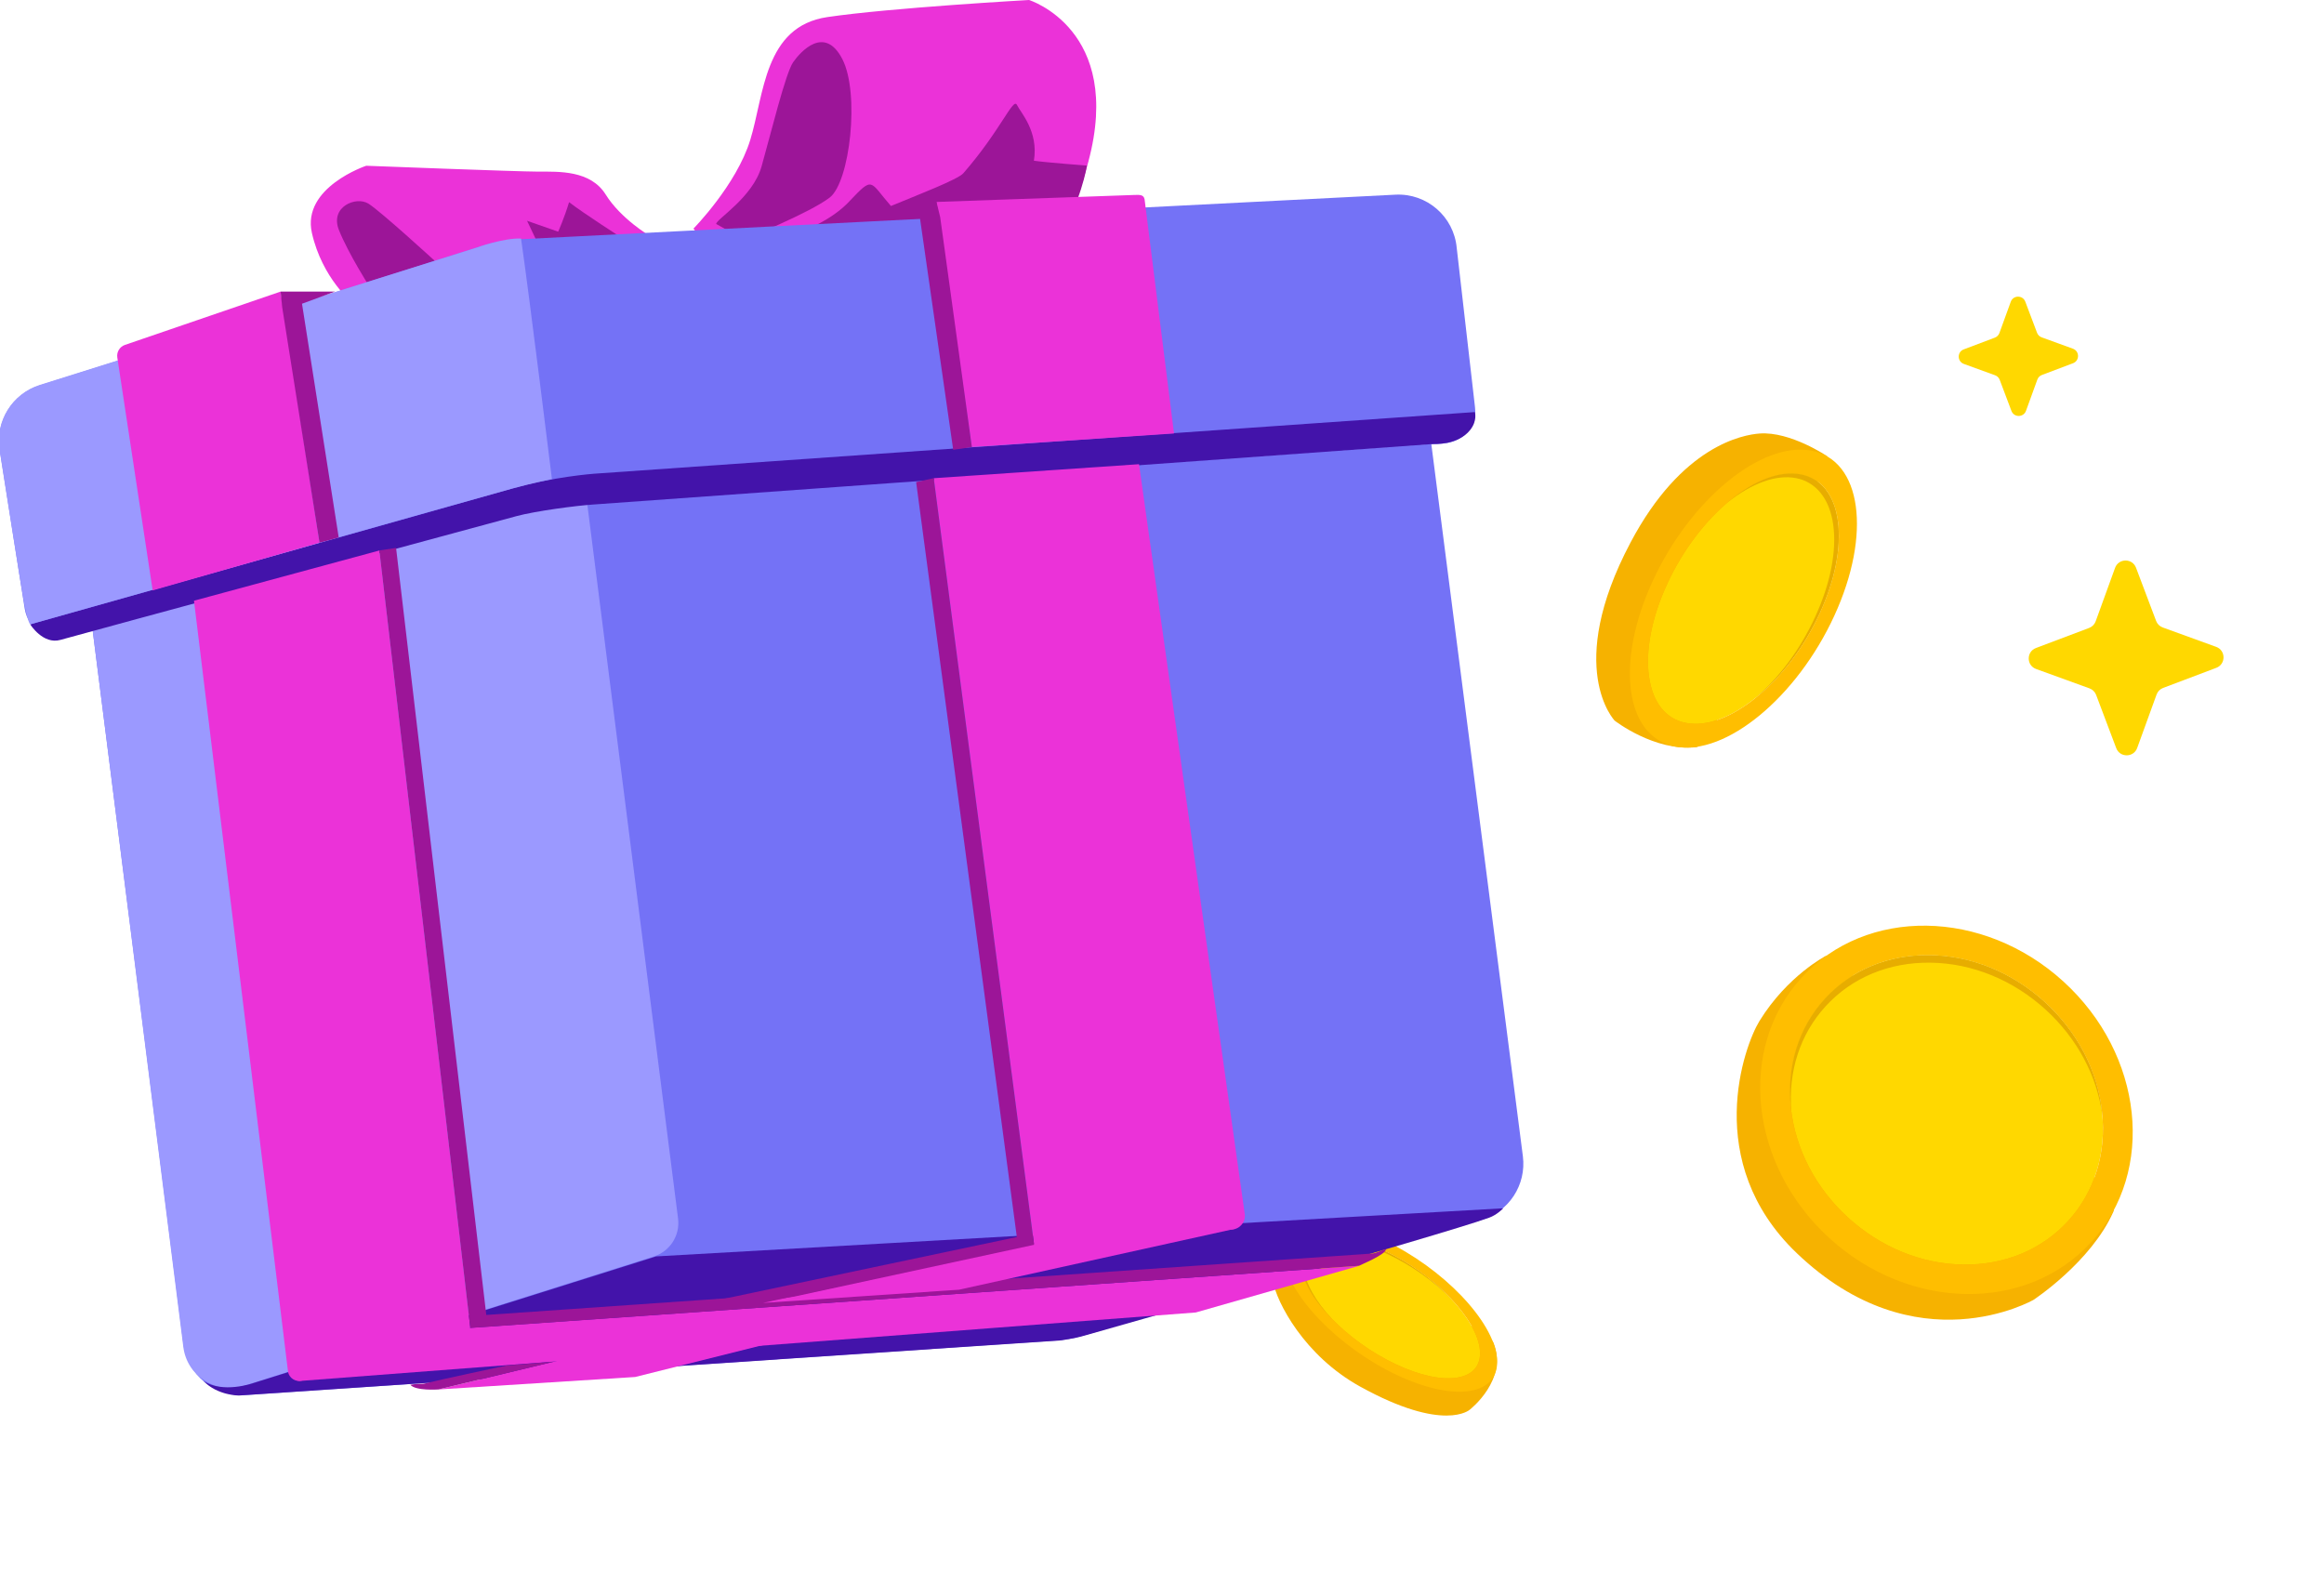 <svg width="250" height="169" viewBox="0 0 250 169" fill="none" xmlns="http://www.w3.org/2000/svg">
<g clip-path="url(#clip0_6955_8218)">
<g clip-path="url(#clip1_6955_8218)">
<path d="M196.426 102.822C196.426 102.822 192.289 104.941 189.27 109.836C187.645 112.472 183.038 125 193.282 134.806C206.14 147.11 218.76 139.825 218.76 139.825C218.76 139.825 224.946 135.762 227.343 130.349C229.018 126.565 196.421 102.822 196.421 102.822H196.426Z" fill="#F6B200"/>
<path d="M222.485 131.333C219.662 134.431 215.645 136.101 211.174 136.037C206.704 135.973 202.316 134.179 198.815 130.994C195.315 127.81 193.128 123.6 192.648 119.157C192.172 114.714 193.462 110.56 196.285 107.462C199.108 104.364 203.126 102.694 207.596 102.758C212.066 102.822 216.455 104.616 219.955 107.8C223.455 110.99 225.642 115.195 226.123 119.638C226.599 124.081 225.308 128.235 222.485 131.333Z" fill="#FFD800"/>
<path d="M193.792 105.183C186.842 112.81 188.192 125.352 196.803 133.199C205.414 141.047 218.029 141.23 224.98 133.602C231.93 125.975 230.58 113.433 221.969 105.586C213.358 97.738 200.743 97.555 193.792 105.183ZM226.124 119.633C226.599 124.076 225.309 128.23 222.486 131.328C219.663 134.426 215.645 136.096 211.175 136.032C206.705 135.968 202.317 134.174 198.816 130.989C195.316 127.805 193.129 123.595 192.648 119.152C192.172 114.709 193.463 110.555 196.286 107.457C199.109 104.359 203.126 102.689 207.597 102.753C212.067 102.817 216.455 104.611 219.956 107.796C223.456 110.985 225.643 115.19 226.124 119.633Z" fill="#FFBE00"/>
<path d="M207.6 102.753C203.13 102.689 199.112 104.359 196.289 107.457C193.466 110.555 192.176 114.709 192.651 119.152C192.665 119.29 192.683 119.422 192.702 119.555C192.345 115.263 193.64 111.264 196.376 108.262C199.199 105.165 203.217 103.494 207.687 103.559C212.157 103.623 216.545 105.416 220.046 108.601C223.436 111.694 225.601 115.739 226.163 120.035C226.154 119.903 226.14 119.765 226.127 119.633C225.651 115.19 223.459 110.985 219.959 107.796C216.458 104.606 212.07 102.817 207.6 102.753Z" fill="#E7AD00"/>
<path d="M196.573 49.089C196.573 49.089 192.61 46.389 189.284 46.636C187.49 46.769 180.915 47.926 175.392 58.377C168.263 71.862 173.695 77.522 173.695 77.522C173.695 77.522 177.968 80.866 182.475 80.377C185.042 80.098 196.577 49.089 196.577 49.089H196.573Z" fill="#F6B200"/>
<path d="M181.394 77.774C179.197 77.362 177.774 75.582 177.385 72.764C176.992 69.945 177.683 66.426 179.326 62.853C180.968 59.279 183.366 56.081 186.079 53.848C188.792 51.615 191.492 50.613 193.688 51.025C195.885 51.437 197.308 53.217 197.697 56.035C198.09 58.854 197.399 62.372 195.757 65.946C194.114 69.519 191.716 72.718 189.003 74.951C186.29 77.184 183.59 78.186 181.394 77.774Z" fill="#FFD800"/>
<path d="M194.857 48.476C189.453 47.46 181.798 53.761 177.762 62.555C173.727 71.349 174.825 79.302 180.229 80.317C185.632 81.333 193.287 75.033 197.323 66.238C201.363 57.444 200.261 49.491 194.857 48.476ZM189.009 74.95C186.296 77.183 183.596 78.185 181.4 77.773C179.204 77.362 177.781 75.582 177.392 72.763C176.998 69.945 177.689 66.426 179.332 62.852C180.974 59.279 183.372 56.08 186.085 53.847C188.799 51.614 191.498 50.612 193.695 51.024C195.891 51.436 197.314 53.216 197.703 56.035C198.096 58.853 197.405 62.372 195.763 65.945C194.12 69.519 191.723 72.717 189.009 74.95Z" fill="#FFBE00"/>
<path d="M197.699 56.035C197.305 53.216 195.882 51.436 193.69 51.025C191.494 50.613 188.794 51.615 186.081 53.848C185.999 53.916 185.916 53.985 185.834 54.054C188.465 51.963 191.069 51.029 193.196 51.432C195.324 51.834 196.815 53.624 197.204 56.442C197.598 59.261 196.907 62.779 195.264 66.353C193.622 69.927 191.37 72.928 188.758 75.152C188.84 75.088 188.923 75.019 189.005 74.951C191.718 72.718 194.116 69.519 195.759 65.946C197.401 62.372 198.088 58.853 197.699 56.035Z" fill="#E7AD00"/>
<path d="M138.495 132.977C138.495 132.977 136.448 135.217 136.91 137.762C137.337 140.114 140.303 145.836 146.303 149.155C155.355 154.161 158.106 151.648 158.106 151.648C158.106 151.648 162.29 148.411 160.646 144.426C159.88 142.567 138.495 132.977 138.495 132.977Z" fill="#F6B200"/>
<path d="M159.195 145.222C159.347 146.848 158.487 147.901 156.777 148.19C155.067 148.479 152.704 147.965 150.13 146.746C147.556 145.526 145.075 143.75 143.151 141.742C141.223 139.73 140.076 137.727 139.924 136.102C139.771 134.477 140.631 133.424 142.341 133.135C144.051 132.846 146.414 133.359 148.988 134.579C151.562 135.799 154.043 137.575 155.968 139.583C157.895 141.595 159.042 143.597 159.195 145.222Z" fill="#FFD800"/>
<path d="M138.092 135.235C138.467 139.233 143.909 144.908 150.244 147.905C156.58 150.902 161.41 150.09 161.035 146.092C160.661 142.093 155.219 136.418 148.883 133.421C142.548 130.424 137.718 131.236 138.092 135.235ZM155.971 139.585C157.898 141.597 159.045 143.6 159.198 145.225C159.35 146.85 158.49 147.903 156.78 148.192C155.07 148.481 152.707 147.968 150.136 146.752C147.565 145.535 145.081 143.756 143.156 141.748C141.229 139.736 140.082 137.733 139.929 136.108C139.777 134.483 140.637 133.43 142.347 133.141C144.057 132.852 146.42 133.365 148.991 134.581C151.562 135.798 154.046 137.577 155.971 139.585Z" fill="#FFBE00"/>
<path d="M142.346 133.138C140.636 133.427 139.776 134.48 139.928 136.105C140.081 137.73 141.228 139.733 143.155 141.745C143.213 141.804 143.274 141.866 143.332 141.926C141.508 139.978 140.428 138.046 140.279 136.47C140.126 134.845 140.986 133.792 142.696 133.503C144.406 133.214 146.769 133.727 149.343 134.947C151.84 136.128 154.245 137.836 156.146 139.77C156.088 139.71 156.031 139.645 155.973 139.586C154.045 137.574 151.564 135.798 148.993 134.582C146.419 133.362 144.059 132.852 142.346 133.138Z" fill="#E7AD00"/>
<path d="M69.891 25.372C69.891 25.372 66.785 23.541 65.154 20.924C63.523 18.307 60.115 18.462 57.916 18.462C55.716 18.462 39.395 17.831 39.395 17.831C39.395 17.831 32.441 20.151 33.552 25.061C34.663 29.971 37.96 32.624 37.96 32.624L65.43 31.291L73.29 30.802L69.891 25.372Z" fill="#EB32D8"/>
<path d="M74.601 24.59C74.601 24.59 79.214 19.907 80.707 15.055C82.2 10.202 82.2 2.844 88.985 1.84C95.77 0.835 110.7 0 110.7 0C110.7 0 120.881 3.177 117.077 17.396C114.069 28.652 112.598 23.417 112.598 23.417L76.228 26.763L74.601 24.59Z" fill="#EB32D8"/>
<path d="M66.906 25.595C66.906 25.595 62.725 22.92 61.218 21.747C60.716 23.417 60.045 24.924 60.045 24.924L56.699 23.751L58.206 26.928L66.906 25.59V25.595Z" fill="#9C1598"/>
<path d="M91.371 21.661C87.563 25.678 79.951 26.514 79.951 26.514C79.951 26.514 111.345 26.167 113.535 26.167C116.339 21.83 116.921 17.813 116.921 17.813C116.921 17.813 112.491 17.48 111.22 17.289C111.736 14.13 109.803 12.126 109.394 11.286C108.985 10.446 107.639 14.045 103.622 18.644C103.044 19.306 98.685 20.986 95.841 22.159C93.499 19.484 93.988 18.898 91.367 21.657L91.371 21.661Z" fill="#9C1598"/>
<path d="M77.043 24.088C77.043 23.586 80.98 21.245 81.926 17.899C82.873 14.553 84.504 7.861 85.321 6.692C86.139 5.524 88.716 2.675 90.614 6.359C92.511 10.043 91.427 19.574 89.258 21.249C87.09 22.924 80.029 25.764 80.029 25.764L77.043 24.093V24.088Z" fill="#9C1598"/>
<path d="M46.998 28.269C46.998 28.269 40.977 22.75 39.639 21.91C38.302 21.071 35.458 22.244 36.462 24.754C37.467 27.265 39.808 30.944 39.808 30.944L47.002 28.269H46.998Z" fill="#9C1598"/>
<path d="M158.669 43.795C158.94 45.95 157.358 47.572 155.19 47.719L57.961 54.544C57.219 54.593 56.486 54.722 55.775 54.922L7.412 68.523C5.234 69.137 3.008 67.71 2.657 65.471L-0.022 48.43C-0.507 45.35 1.333 42.382 4.305 41.445L52.215 26.346C53.269 26.012 54.357 25.817 55.459 25.764L150.111 20.942C153.492 20.769 156.403 23.302 156.705 26.674L158.669 43.791V43.795Z" fill="#7472F6"/>
<path d="M9.942 67.613L19.731 144.583C20.153 147.889 23.077 150.298 26.401 150.071L113.556 144.21C114.516 144.148 115.462 143.979 116.382 143.712L159.333 131.235C162.315 130.369 164.216 127.462 163.821 124.383L153.97 47.759L57.954 54.54L9.938 67.613H9.942Z" fill="#7472F6"/>
<path d="M63.139 53.949L72.942 131.088C73.173 132.91 72.057 134.638 70.302 135.176L26.236 149.08C23.236 150.026 20.117 148.027 19.722 144.907L9.941 67.608L57.083 54.54L63.135 53.944L63.139 53.949Z" fill="#9B99FF"/>
<path d="M161.694 129.982L70.575 135.158L27.198 148.804C27.198 148.804 23.936 149.933 21.896 148.556C23.372 150.124 25.691 150.124 25.691 150.124L114.064 144.197C114.064 144.197 115.592 144.001 116.65 143.681C117.614 143.388 154.793 132.937 160.188 130.995C161.063 130.679 161.694 129.991 161.694 129.991V129.982Z" fill="#4313AA"/>
<path d="M55.566 55.521C57.575 54.979 61.965 54.392 63.889 54.268C66.195 54.117 154.221 47.758 154.221 47.758C154.221 47.758 156.829 47.923 158.154 46.252C158.949 45.248 158.656 44.328 158.656 44.328L63.889 50.962C63.889 50.962 59.414 51.295 55.108 52.553C52.238 53.388 3.248 67.163 3.248 67.163C3.248 67.163 4.626 69.376 6.51 68.834C8.851 68.163 53.597 56.054 55.566 55.521Z" fill="#4313AA"/>
<path d="M3.252 67.164C3.252 67.164 2.989 67.079 2.501 64.342C2.181 62.56 0.848 54.1 -0.05 48.39C-0.534 45.311 1.31 42.343 4.282 41.409L51.282 26.63C51.282 26.63 54.134 25.595 56.049 25.657C56.929 31.678 59.373 51.536 59.373 51.536C59.373 51.536 57.24 51.976 55.107 52.554C52.974 53.131 3.252 67.164 3.252 67.164Z" fill="#9B99FF"/>
<path d="M30.976 147.502L20.867 64.622L40.809 59.218L50.594 142.854L32.544 148.497C31.825 148.733 31.065 148.253 30.976 147.498V147.502Z" fill="#EB32D8"/>
<path d="M16.423 63.511L12.619 38.458C12.53 37.867 12.877 37.298 13.441 37.103L30.189 31.366L34.37 58.383L16.423 63.511Z" fill="#EB32D8"/>
<path d="M50.19 142.872L146.201 136.171L128.636 141.188L31.932 148.582L50.19 142.872Z" fill="#EB32D8"/>
<path d="M30.354 33.037L30.186 31.366H36.042L32.487 32.673L36.438 57.819L34.371 58.383L30.354 33.037Z" fill="#9C1598"/>
<path d="M126.293 46.63L123.129 21.453C123.018 20.866 122.503 20.973 121.903 20.977L100.738 21.724L104.542 48.092L126.288 46.63H126.293Z" fill="#EB32D8"/>
<path d="M101.139 23.359L100.74 21.724L95.221 23.674L98.958 23.426L102.539 48.385L104.548 48.096L101.139 23.359Z" fill="#9C1598"/>
<path d="M40.808 59.219L50.592 142.855L146.195 136.167C146.212 136.123 149.198 134.923 149.078 134.368C147.95 134.745 148.074 134.83 147.279 134.87C146.483 134.91 52.312 141.455 52.312 141.455L42.607 58.943L40.799 59.214L40.808 59.219Z" fill="#9C1598"/>
<path d="M133.903 130.608L122.527 49.936L100.447 51.442L111.241 133.914L132.507 132.266C133.369 132.23 134.014 131.461 133.903 130.608Z" fill="#EB32D8"/>
<path d="M132.9 132.177L111.171 133.786L82.084 140.162L103.164 138.74L132.9 132.177Z" fill="#EB32D8"/>
<path d="M94.434 141.605L76.833 142.321L47.164 149.47L68.329 148.129L94.434 141.605Z" fill="#EB32D8"/>
<path d="M100.445 51.438L111.242 133.909L85.474 139.472L83.59 139.766L76.156 140.081L109.385 133.074L98.552 51.86L100.445 51.438Z" fill="#9C1598"/>
<path d="M59.61 146.48L47.164 149.471C47.164 149.471 44.689 149.64 44.147 148.969C45.444 148.76 45.235 148.969 45.986 148.76C46.737 148.551 54.509 146.889 54.509 146.889L59.61 146.48Z" fill="#9C1598"/>
<path d="M229.78 61.076L231.94 66.795C232.063 67.125 232.324 67.381 232.654 67.5L238.401 69.586C239.448 69.966 239.458 71.449 238.414 71.842L232.695 74.002C232.365 74.125 232.109 74.386 231.99 74.716L229.904 80.463C229.524 81.51 228.041 81.52 227.648 80.476L225.488 74.757C225.365 74.427 225.104 74.171 224.774 74.052L219.027 71.966C217.98 71.586 217.97 70.103 219.014 69.71L224.733 67.55C225.063 67.427 225.319 67.166 225.438 66.836L227.524 61.089C227.904 60.042 229.387 60.032 229.78 61.076Z" fill="#FFD800"/>
<path d="M217.869 32.455L219.132 35.8C219.219 36.028 219.397 36.207 219.626 36.289L222.989 37.511C223.717 37.776 223.726 38.801 222.998 39.076L219.654 40.339C219.425 40.425 219.246 40.604 219.164 40.833L217.942 44.196C217.677 44.923 216.652 44.932 216.377 44.205L215.115 40.86C215.028 40.631 214.849 40.453 214.62 40.37L211.257 39.149C210.53 38.883 210.521 37.858 211.248 37.584L214.593 36.321C214.822 36.234 215 36.056 215.082 35.827L216.304 32.464C216.57 31.736 217.595 31.727 217.869 32.455Z" fill="#FFD800"/>
</g>
</g>
<defs>
<clipPath id="clip0_6955_8218">
<rect width="250" height="169" fill="white"/>
</clipPath>
<clipPath id="clip1_6955_8218">
<rect width="239.191" height="169.459" fill="white"/>
</clipPath>
</defs>
</svg>
